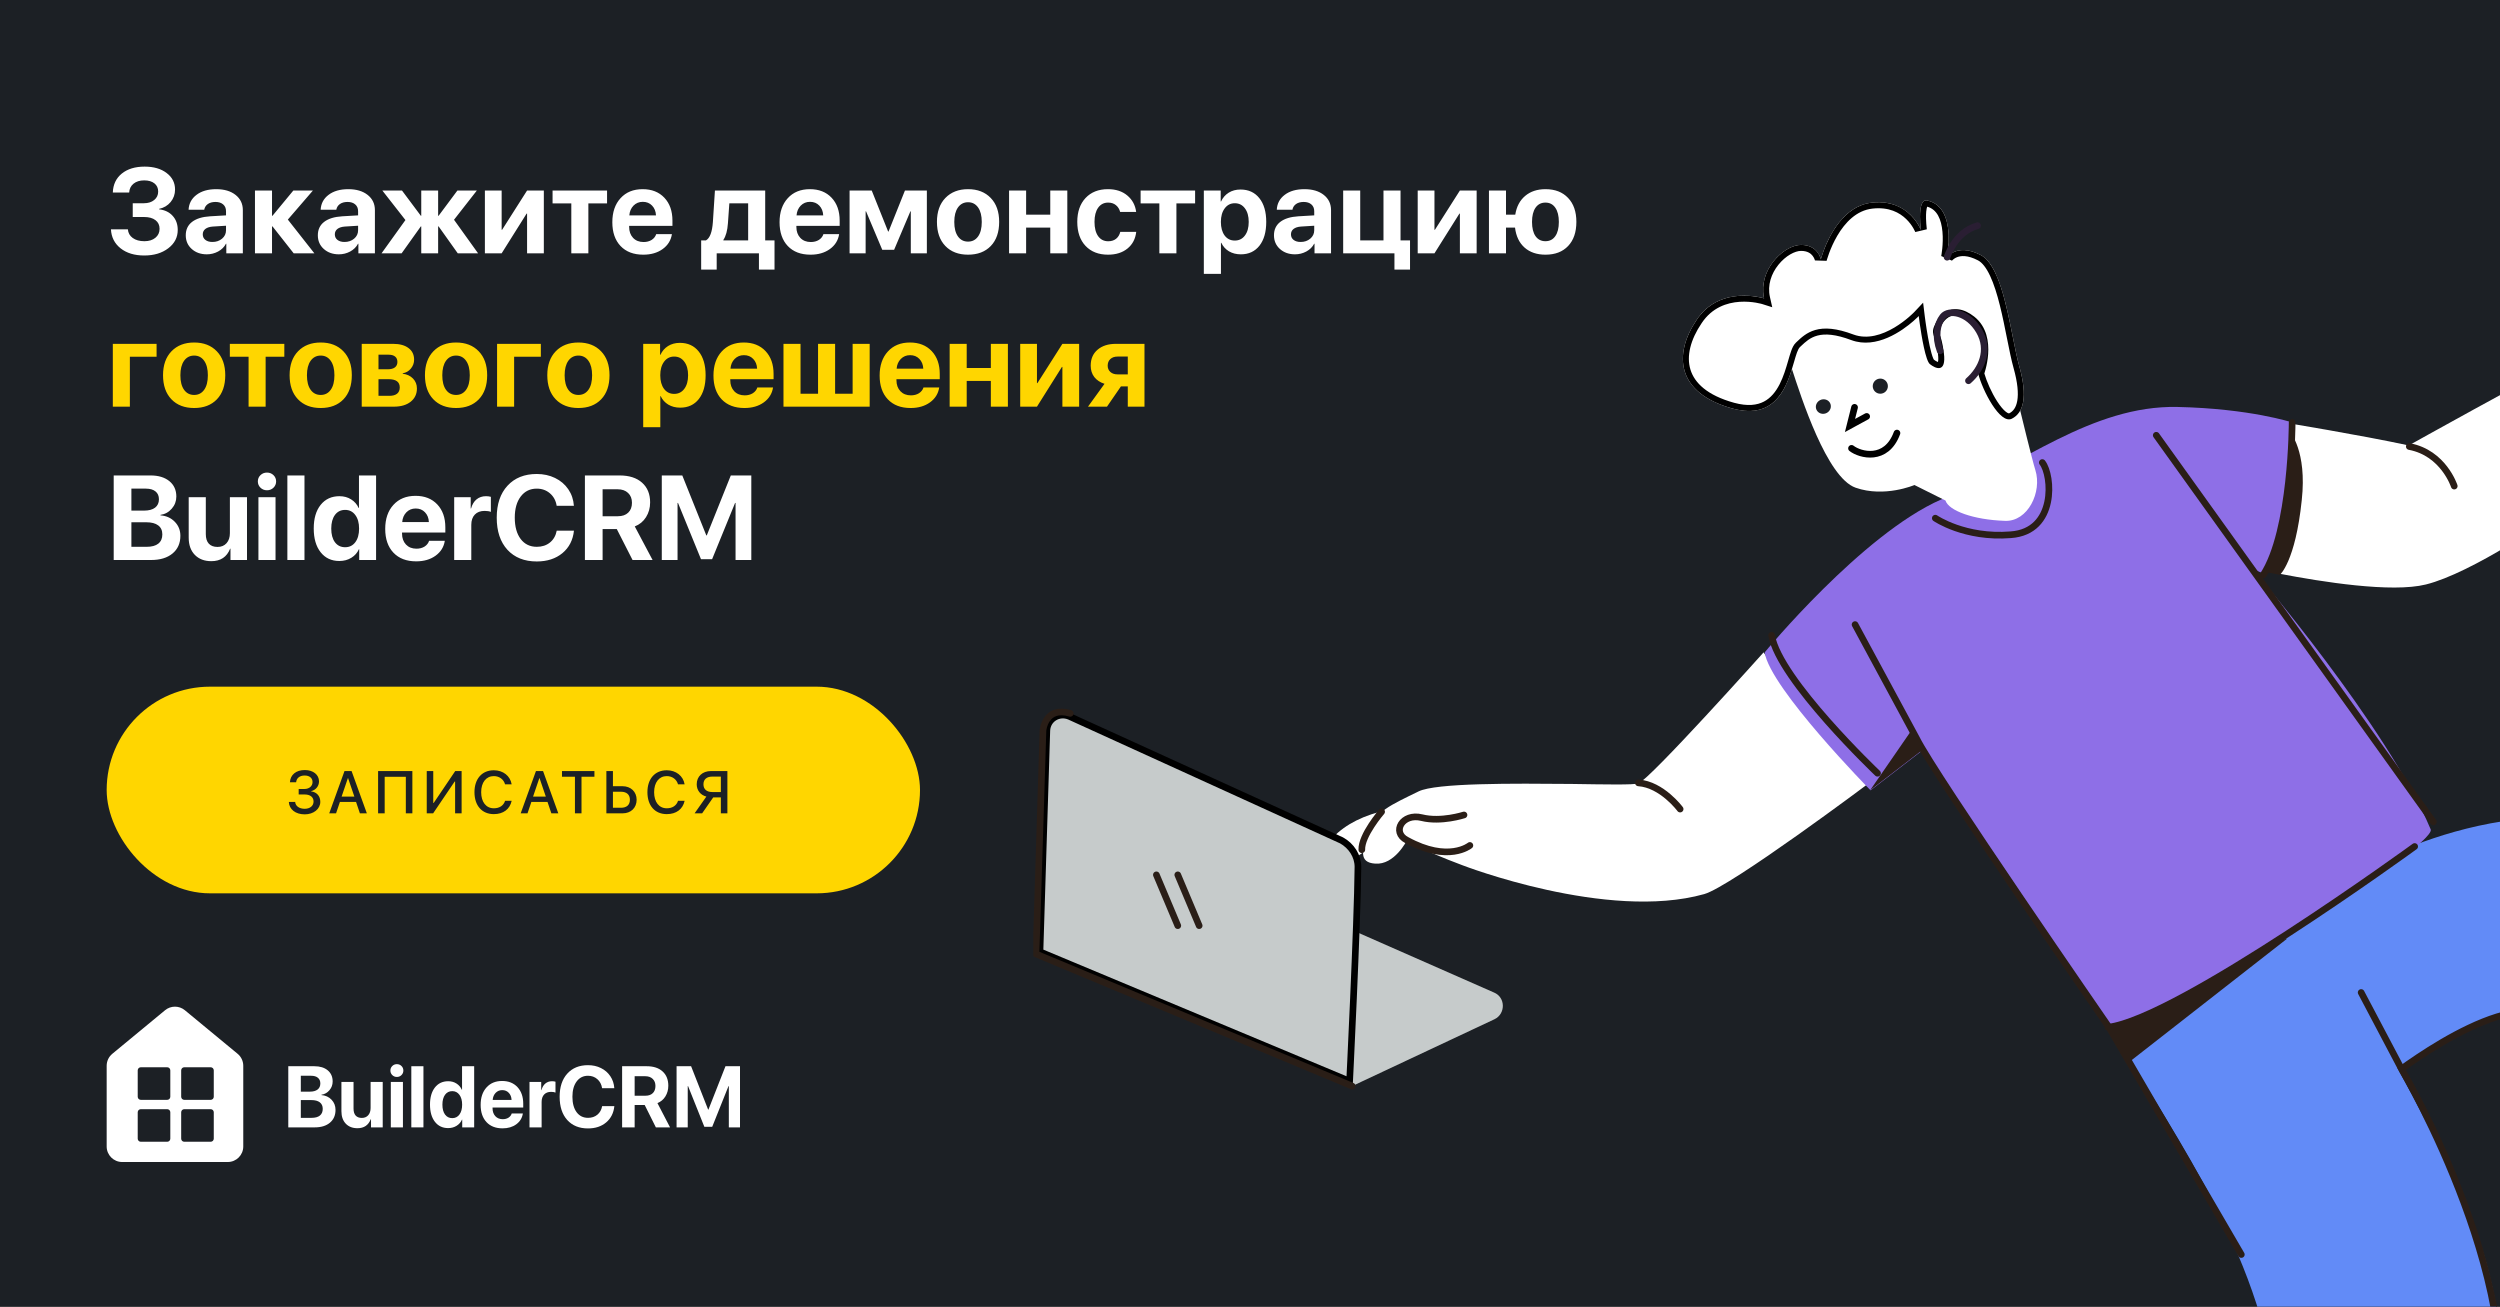 <?xml version="1.0" encoding="UTF-8"?> <svg xmlns="http://www.w3.org/2000/svg" width="375" height="196" viewBox="0 0 375 196" fill="none"><rect x="0" y="0" width="375" height="196" fill="#333333" stroke="none"/> <g clip-path="url(#clip0_2006_1296)"> <rect width="375" height="196" fill="#1C2025"></rect> <path d="M19.911 32.551V30.485H21.59C22.223 30.485 22.735 30.324 23.128 30.002C23.526 29.68 23.726 29.258 23.726 28.736C23.726 28.215 23.538 27.805 23.163 27.506C22.788 27.207 22.275 27.058 21.625 27.058C20.969 27.058 20.439 27.222 20.034 27.55C19.63 27.878 19.41 28.32 19.375 28.877H16.923C16.964 27.682 17.412 26.735 18.268 26.038C19.129 25.341 20.271 24.992 21.695 24.992C23.055 24.992 24.153 25.311 24.991 25.95C25.835 26.583 26.257 27.409 26.257 28.429C26.257 29.144 26.037 29.768 25.598 30.301C25.158 30.834 24.581 31.177 23.866 31.329V31.399C24.722 31.493 25.401 31.821 25.905 32.384C26.409 32.94 26.661 33.644 26.661 34.493C26.661 35.606 26.186 36.523 25.237 37.244C24.294 37.965 23.093 38.325 21.634 38.325C20.181 38.325 19 37.968 18.092 37.253C17.184 36.532 16.7 35.58 16.642 34.397H19.182C19.223 34.941 19.466 35.375 19.911 35.697C20.356 36.02 20.939 36.181 21.66 36.181C22.34 36.181 22.888 36.011 23.304 35.671C23.726 35.325 23.936 34.874 23.936 34.317C23.936 33.767 23.731 33.336 23.321 33.025C22.911 32.709 22.343 32.551 21.616 32.551H19.911ZM31.864 36.295C32.433 36.295 32.913 36.131 33.306 35.803C33.704 35.469 33.903 35.05 33.903 34.546V33.86L31.917 33.983C31.436 34.019 31.064 34.139 30.801 34.344C30.543 34.549 30.414 34.818 30.414 35.152C30.414 35.504 30.546 35.782 30.81 35.987C31.073 36.192 31.425 36.295 31.864 36.295ZM31.02 38.149C30.112 38.149 29.359 37.883 28.762 37.35C28.164 36.816 27.865 36.131 27.865 35.293C27.865 34.438 28.182 33.767 28.814 33.28C29.447 32.794 30.352 32.516 31.53 32.445L33.903 32.305V31.681C33.903 31.247 33.76 30.907 33.473 30.661C33.191 30.415 32.808 30.292 32.321 30.292C31.852 30.292 31.469 30.398 31.17 30.608C30.877 30.819 30.698 31.104 30.634 31.461H28.287C28.334 30.535 28.73 29.791 29.474 29.229C30.218 28.66 31.205 28.376 32.435 28.376C33.643 28.376 34.609 28.663 35.336 29.237C36.062 29.811 36.426 30.573 36.426 31.523V38H33.947V36.559H33.895C33.637 37.051 33.244 37.44 32.717 37.727C32.19 38.009 31.624 38.149 31.02 38.149ZM43.176 32.938L47.157 38H44.055L40.873 33.957H40.803V38H38.245V28.578H40.803V32.366H40.873L44.002 28.578H46.938L43.176 32.938ZM51.675 36.295C52.243 36.295 52.724 36.131 53.116 35.803C53.515 35.469 53.714 35.05 53.714 34.546V33.86L51.727 33.983C51.247 34.019 50.875 34.139 50.611 34.344C50.353 34.549 50.225 34.818 50.225 35.152C50.225 35.504 50.356 35.782 50.62 35.987C50.884 36.192 51.235 36.295 51.675 36.295ZM50.831 38.149C49.923 38.149 49.17 37.883 48.572 37.35C47.975 36.816 47.676 36.131 47.676 35.293C47.676 34.438 47.992 33.767 48.625 33.28C49.258 32.794 50.163 32.516 51.341 32.445L53.714 32.305V31.681C53.714 31.247 53.57 30.907 53.283 30.661C53.002 30.415 52.618 30.292 52.132 30.292C51.663 30.292 51.279 30.398 50.98 30.608C50.688 30.819 50.509 31.104 50.444 31.461H48.098C48.145 30.535 48.54 29.791 49.284 29.229C50.028 28.66 51.016 28.376 52.246 28.376C53.453 28.376 54.42 28.663 55.147 29.237C55.873 29.811 56.236 30.573 56.236 31.523V38H53.758V36.559H53.705C53.447 37.051 53.055 37.44 52.527 37.727C52 38.009 51.435 38.149 50.831 38.149ZM68.102 32.964L71.714 38H68.664L65.79 33.957H65.72V38H63.188V33.957H63.127L60.244 38H57.23L60.815 33.008L57.352 28.578H60.297L63.127 32.366H63.188V28.578H65.72V32.366H65.79L68.611 28.578H71.529L68.102 32.964ZM75.247 38H72.733V28.578H75.247V34.467H75.317L79.061 28.578H81.575V38H79.061V32.041H78.991L75.247 38ZM91.059 28.578V30.512H88.255V38H85.697V30.512H82.885V28.578H91.059ZM96.42 30.274C95.863 30.274 95.397 30.465 95.022 30.846C94.653 31.227 94.445 31.713 94.398 32.305H98.397C98.368 31.701 98.172 31.212 97.809 30.837C97.451 30.462 96.988 30.274 96.42 30.274ZM98.433 35.117H100.788C100.647 36.043 100.185 36.79 99.399 37.358C98.62 37.921 97.65 38.202 96.49 38.202C95.043 38.202 93.906 37.769 93.08 36.901C92.26 36.034 91.85 34.845 91.85 33.333C91.85 31.827 92.26 30.626 93.08 29.73C93.9 28.827 95.005 28.376 96.394 28.376C97.759 28.376 98.846 28.804 99.654 29.659C100.463 30.515 100.867 31.66 100.867 33.096V33.878H94.372V34.036C94.372 34.71 94.568 35.258 94.961 35.68C95.359 36.096 95.884 36.304 96.534 36.304C97.003 36.304 97.407 36.198 97.747 35.987C98.087 35.77 98.315 35.48 98.433 35.117ZM112.223 36.058V30.503H109.401L109.19 33.482C109.114 34.584 108.886 35.419 108.505 35.987V36.058H112.223ZM107.503 40.443H105.174V36.058H105.895C106.48 35.724 106.826 34.81 106.932 33.315L107.239 28.578H114.78V36.058H116.178V40.443H113.84V38H107.503V40.443ZM121.504 30.274C120.947 30.274 120.481 30.465 120.106 30.846C119.737 31.227 119.529 31.713 119.482 32.305H123.481C123.452 31.701 123.256 31.212 122.893 30.837C122.535 30.462 122.072 30.274 121.504 30.274ZM123.517 35.117H125.872C125.731 36.043 125.269 36.79 124.483 37.358C123.704 37.921 122.734 38.202 121.574 38.202C120.127 38.202 118.99 37.769 118.164 36.901C117.344 36.034 116.934 34.845 116.934 33.333C116.934 31.827 117.344 30.626 118.164 29.73C118.984 28.827 120.089 28.376 121.478 28.376C122.843 28.376 123.93 28.804 124.738 29.659C125.547 30.515 125.951 31.66 125.951 33.096V33.878H119.456V34.036C119.456 34.71 119.652 35.258 120.045 35.68C120.443 36.096 120.968 36.304 121.618 36.304C122.087 36.304 122.491 36.198 122.831 35.987C123.171 35.77 123.399 35.48 123.517 35.117ZM129.845 38H127.437V28.578H130.759L133.22 34.73H133.281L135.742 28.578H139.029V38H136.621V31.698H136.56L134.116 37.473H132.341L129.906 31.698H129.845V38ZM148.618 36.901C147.78 37.769 146.644 38.202 145.208 38.202C143.772 38.202 142.636 37.766 141.798 36.893C140.96 36.02 140.541 34.815 140.541 33.28C140.541 31.763 140.963 30.567 141.807 29.694C142.656 28.815 143.79 28.376 145.208 28.376C146.632 28.376 147.766 28.815 148.609 29.694C149.453 30.567 149.875 31.763 149.875 33.28C149.875 34.821 149.456 36.028 148.618 36.901ZM145.208 36.242C145.841 36.242 146.342 35.984 146.711 35.469C147.08 34.953 147.265 34.227 147.265 33.289C147.265 32.363 147.08 31.64 146.711 31.118C146.342 30.597 145.841 30.336 145.208 30.336C144.575 30.336 144.071 30.597 143.696 31.118C143.327 31.64 143.143 32.363 143.143 33.289C143.143 34.227 143.327 34.953 143.696 35.469C144.065 35.984 144.569 36.242 145.208 36.242ZM157.539 38V34.142H153.918V38H151.36V28.578H153.918V32.199H157.539V28.578H160.097V38H157.539ZM170.424 31.795H168.024C167.913 31.367 167.702 31.027 167.392 30.775C167.081 30.518 166.691 30.389 166.223 30.389C165.59 30.389 165.089 30.646 164.72 31.162C164.356 31.678 164.175 32.384 164.175 33.28C164.175 34.194 164.356 34.909 164.72 35.425C165.089 35.935 165.593 36.19 166.231 36.19C166.706 36.19 167.099 36.066 167.409 35.82C167.72 35.574 167.931 35.228 168.042 34.783H170.433C170.315 35.832 169.879 36.664 169.123 37.279C168.367 37.895 167.395 38.202 166.205 38.202C164.787 38.202 163.662 37.763 162.83 36.884C162.004 36.005 161.591 34.804 161.591 33.28C161.591 31.78 162.004 30.588 162.83 29.703C163.662 28.818 164.781 28.376 166.188 28.376C167.377 28.376 168.347 28.692 169.097 29.325C169.853 29.958 170.295 30.781 170.424 31.795ZM179.266 28.578V30.512H176.462V38H173.904V30.512H171.092V28.578H179.266ZM186.077 28.429C187.272 28.429 188.213 28.859 188.898 29.721C189.59 30.582 189.936 31.771 189.936 33.289C189.936 34.801 189.596 35.99 188.916 36.857C188.236 37.719 187.305 38.149 186.121 38.149C185.447 38.149 184.853 37.997 184.337 37.692C183.827 37.382 183.446 36.957 183.194 36.418H183.142V41.076H180.575V28.578H183.106V30.222H183.159C183.417 29.659 183.798 29.22 184.302 28.903C184.812 28.587 185.403 28.429 186.077 28.429ZM185.216 36.084C185.854 36.084 186.361 35.832 186.736 35.328C187.117 34.824 187.308 34.145 187.308 33.289C187.308 32.434 187.117 31.754 186.736 31.25C186.361 30.74 185.854 30.485 185.216 30.485C184.589 30.485 184.085 30.743 183.704 31.259C183.323 31.769 183.133 32.445 183.133 33.289C183.133 34.139 183.32 34.818 183.695 35.328C184.076 35.832 184.583 36.084 185.216 36.084ZM195.095 36.295C195.663 36.295 196.144 36.131 196.536 35.803C196.935 35.469 197.134 35.05 197.134 34.546V33.86L195.147 33.983C194.667 34.019 194.295 34.139 194.031 34.344C193.773 34.549 193.645 34.818 193.645 35.152C193.645 35.504 193.776 35.782 194.04 35.987C194.304 36.192 194.655 36.295 195.095 36.295ZM194.251 38.149C193.343 38.149 192.59 37.883 191.992 37.35C191.395 36.816 191.096 36.131 191.096 35.293C191.096 34.438 191.412 33.767 192.045 33.28C192.678 32.794 193.583 32.516 194.761 32.445L197.134 32.305V31.681C197.134 31.247 196.99 30.907 196.703 30.661C196.422 30.415 196.038 30.292 195.552 30.292C195.083 30.292 194.699 30.398 194.4 30.608C194.107 30.819 193.929 31.104 193.864 31.461H191.518C191.564 30.535 191.96 29.791 192.704 29.229C193.448 28.66 194.436 28.376 195.666 28.376C196.873 28.376 197.84 28.663 198.566 29.237C199.293 29.811 199.656 30.573 199.656 31.523V38H197.178V36.559H197.125C196.867 37.051 196.475 37.44 195.947 37.727C195.42 38.009 194.854 38.149 194.251 38.149ZM211.504 40.443H209.166V38H201.476V28.578H204.033V36.058H207.522V28.578H210.08V36.058H211.504V40.443ZM215.169 38H212.655V28.578H215.169V34.467H215.239L218.983 28.578H221.497V38H218.983V32.041H218.913L215.169 38ZM231.824 38.202C230.535 38.202 229.489 37.848 228.687 37.139C227.884 36.424 227.406 35.425 227.254 34.142H225.9V38H223.343V28.578H225.9V32.199H227.289C227.482 30.992 227.978 30.055 228.774 29.387C229.571 28.713 230.588 28.376 231.824 28.376C233.254 28.376 234.382 28.812 235.208 29.686C236.04 30.553 236.456 31.751 236.456 33.28C236.456 34.827 236.043 36.034 235.217 36.901C234.396 37.769 233.266 38.202 231.824 38.202ZM230.33 35.425C230.688 35.929 231.183 36.181 231.815 36.181C232.448 36.181 232.94 35.929 233.292 35.425C233.649 34.921 233.828 34.209 233.828 33.289C233.828 32.375 233.649 31.663 233.292 31.153C232.94 30.644 232.448 30.389 231.815 30.389C231.183 30.389 230.688 30.644 230.33 31.153C229.979 31.663 229.803 32.375 229.803 33.289C229.803 34.209 229.979 34.921 230.33 35.425ZM22.671 84H17.055V71.317H22.574C23.764 71.317 24.707 71.602 25.404 72.17C26.102 72.738 26.45 73.509 26.45 74.481C26.45 75.173 26.222 75.779 25.765 76.301C25.314 76.822 24.748 77.133 24.068 77.232V77.303C24.936 77.367 25.65 77.686 26.213 78.261C26.775 78.835 27.057 79.538 27.057 80.37C27.057 81.489 26.664 82.374 25.879 83.024C25.094 83.675 24.024 84 22.671 84ZM19.709 73.295V76.591H21.616C22.325 76.591 22.873 76.444 23.26 76.151C23.646 75.853 23.84 75.434 23.84 74.894C23.84 74.385 23.67 73.992 23.33 73.717C22.99 73.436 22.51 73.295 21.889 73.295H19.709ZM19.709 82.022H21.994C22.762 82.022 23.345 81.864 23.743 81.548C24.148 81.226 24.35 80.763 24.35 80.159C24.35 79.567 24.142 79.116 23.726 78.806C23.315 78.495 22.718 78.34 21.933 78.34H19.709V82.022ZM37.05 74.578V84H34.571V82.304H34.519C34.026 83.552 33.086 84.176 31.697 84.176C30.666 84.176 29.843 83.862 29.227 83.235C28.612 82.603 28.305 81.741 28.305 80.651V74.578H30.871V80.115C30.871 80.742 31.02 81.22 31.319 81.548C31.624 81.876 32.06 82.04 32.629 82.04C33.197 82.04 33.648 81.853 33.982 81.478C34.316 81.103 34.483 80.602 34.483 79.975V74.578H37.05ZM38.764 84V74.578H41.33V84H38.764ZM41.023 73.154C40.759 73.412 40.434 73.541 40.047 73.541C39.66 73.541 39.335 73.412 39.071 73.154C38.808 72.897 38.676 72.583 38.676 72.214C38.676 71.839 38.808 71.525 39.071 71.273C39.335 71.016 39.66 70.887 40.047 70.887C40.434 70.887 40.759 71.016 41.023 71.273C41.286 71.525 41.418 71.839 41.418 72.214C41.418 72.583 41.286 72.897 41.023 73.154ZM43.105 84V71.317H45.672V84H43.105ZM50.901 84.149C49.724 84.149 48.789 83.713 48.098 82.84C47.406 81.967 47.06 80.777 47.06 79.272C47.06 77.777 47.406 76.597 48.098 75.73C48.795 74.862 49.735 74.429 50.919 74.429C51.587 74.429 52.173 74.59 52.677 74.912C53.187 75.234 53.559 75.662 53.793 76.195H53.846V71.317H56.412V84H53.881V82.383H53.837C53.602 82.916 53.225 83.344 52.703 83.666C52.182 83.988 51.581 84.149 50.901 84.149ZM51.772 76.485C51.127 76.485 50.617 76.737 50.242 77.241C49.873 77.745 49.688 78.428 49.688 79.289C49.688 80.156 49.873 80.839 50.242 81.337C50.617 81.835 51.127 82.084 51.772 82.084C52.41 82.084 52.917 81.835 53.292 81.337C53.673 80.833 53.863 80.15 53.863 79.289C53.863 78.434 53.673 77.754 53.292 77.25C52.917 76.74 52.41 76.485 51.772 76.485ZM62.353 76.274C61.797 76.274 61.331 76.465 60.956 76.846C60.587 77.227 60.379 77.713 60.332 78.305H64.331C64.302 77.701 64.106 77.212 63.742 76.837C63.385 76.462 62.922 76.274 62.353 76.274ZM64.366 81.117H66.722C66.581 82.043 66.118 82.79 65.333 83.358C64.554 83.921 63.584 84.202 62.424 84.202C60.977 84.202 59.84 83.769 59.014 82.901C58.193 82.034 57.783 80.845 57.783 79.333C57.783 77.827 58.193 76.626 59.014 75.73C59.834 74.827 60.938 74.376 62.327 74.376C63.692 74.376 64.779 74.804 65.588 75.659C66.397 76.515 66.801 77.66 66.801 79.096V79.878H60.306V80.036C60.306 80.71 60.502 81.258 60.895 81.68C61.293 82.096 61.817 82.304 62.468 82.304C62.937 82.304 63.341 82.198 63.681 81.987C64.02 81.77 64.249 81.481 64.366 81.117ZM68.128 84V74.578H70.606V76.274H70.659C70.823 75.677 71.099 75.22 71.485 74.903C71.872 74.587 72.344 74.429 72.9 74.429C73.17 74.429 73.413 74.461 73.63 74.525V76.784C73.39 76.685 73.079 76.635 72.698 76.635C72.065 76.635 71.573 76.819 71.222 77.189C70.87 77.558 70.694 78.073 70.694 78.735V84H68.128ZM80.512 84.22C78.66 84.22 77.195 83.637 76.117 82.471C75.045 81.299 74.509 79.693 74.509 77.654C74.509 75.621 75.048 74.022 76.126 72.856C77.204 71.684 78.666 71.098 80.512 71.098C81.519 71.098 82.434 71.297 83.254 71.695C84.08 72.094 84.742 72.656 85.24 73.383C85.738 74.109 86.019 74.939 86.084 75.87H83.5C83.377 75.091 83.04 74.467 82.489 73.998C81.944 73.529 81.285 73.295 80.512 73.295C79.51 73.295 78.71 73.688 78.112 74.473C77.515 75.258 77.216 76.315 77.216 77.645C77.216 78.999 77.512 80.068 78.103 80.853C78.695 81.633 79.501 82.022 80.52 82.022C81.306 82.022 81.965 81.806 82.498 81.372C83.031 80.939 83.368 80.347 83.509 79.597H86.093C85.946 81.009 85.369 82.134 84.361 82.972C83.353 83.804 82.07 84.22 80.512 84.22ZM90.391 73.392V77.435H92.676C93.344 77.435 93.862 77.256 94.231 76.898C94.606 76.541 94.794 76.046 94.794 75.413C94.794 74.798 94.601 74.309 94.214 73.945C93.827 73.576 93.306 73.392 92.649 73.392H90.391ZM90.391 79.359V84H87.736V71.317H92.931C94.378 71.317 95.503 71.678 96.306 72.398C97.114 73.113 97.519 74.101 97.519 75.36C97.519 76.186 97.314 76.925 96.903 77.575C96.499 78.22 95.936 78.683 95.216 78.964L97.888 84H94.882L92.518 79.359H90.391ZM112.697 84H110.333V75.439H110.263L106.817 83.877H105.147L101.702 75.439H101.632V84H99.268V71.317H102.344L105.947 80.309H106.018L109.621 71.317H112.697V84Z" fill="white"></path> <path d="M23.488 53.512H19.48V61H16.923V51.578H23.488V53.512ZM32.532 59.901C31.694 60.769 30.558 61.202 29.122 61.202C27.686 61.202 26.55 60.766 25.712 59.893C24.874 59.02 24.455 57.815 24.455 56.28C24.455 54.763 24.877 53.567 25.721 52.694C26.57 51.815 27.704 51.376 29.122 51.376C30.546 51.376 31.68 51.815 32.523 52.694C33.367 53.567 33.789 54.763 33.789 56.28C33.789 57.821 33.37 59.028 32.532 59.901ZM29.122 59.242C29.755 59.242 30.256 58.984 30.625 58.469C30.994 57.953 31.179 57.227 31.179 56.289C31.179 55.363 30.994 54.64 30.625 54.118C30.256 53.597 29.755 53.336 29.122 53.336C28.489 53.336 27.985 53.597 27.61 54.118C27.241 54.64 27.057 55.363 27.057 56.289C27.057 57.227 27.241 57.953 27.61 58.469C27.98 58.984 28.483 59.242 29.122 59.242ZM42.648 51.578V53.512H39.845V61H37.287V53.512H34.475V51.578H42.648ZM51.517 59.901C50.679 60.769 49.542 61.202 48.106 61.202C46.671 61.202 45.534 60.766 44.696 59.893C43.858 59.02 43.44 57.815 43.44 56.28C43.44 54.763 43.861 53.567 44.705 52.694C45.555 51.815 46.688 51.376 48.106 51.376C49.53 51.376 50.664 51.815 51.508 52.694C52.352 53.567 52.773 54.763 52.773 56.28C52.773 57.821 52.355 59.028 51.517 59.901ZM48.106 59.242C48.739 59.242 49.24 58.984 49.609 58.469C49.978 57.953 50.163 57.227 50.163 56.289C50.163 55.363 49.978 54.64 49.609 54.118C49.24 53.597 48.739 53.336 48.106 53.336C47.474 53.336 46.97 53.597 46.595 54.118C46.226 54.64 46.041 55.363 46.041 56.289C46.041 57.227 46.226 57.953 46.595 58.469C46.964 58.984 47.468 59.242 48.106 59.242ZM58.293 53.204H56.773V55.393H58.161C58.63 55.393 58.987 55.299 59.233 55.111C59.485 54.918 59.611 54.643 59.611 54.285C59.611 53.94 59.497 53.673 59.269 53.485C59.04 53.298 58.715 53.204 58.293 53.204ZM58.293 56.878H56.773V59.374H58.407C58.911 59.374 59.295 59.269 59.559 59.058C59.828 58.841 59.963 58.527 59.963 58.117C59.963 57.291 59.406 56.878 58.293 56.878ZM54.259 61V51.578H58.978C59.957 51.578 60.725 51.789 61.281 52.211C61.838 52.627 62.116 53.207 62.116 53.951C62.116 54.455 61.952 54.903 61.624 55.296C61.302 55.683 60.898 55.914 60.411 55.99V56.06C61.044 56.137 61.557 56.377 61.949 56.781C62.342 57.185 62.538 57.684 62.538 58.275C62.538 59.102 62.225 59.764 61.598 60.262C60.977 60.754 60.133 61 59.066 61H54.259ZM71.819 59.901C70.981 60.769 69.845 61.202 68.409 61.202C66.974 61.202 65.837 60.766 64.999 59.893C64.161 59.02 63.742 57.815 63.742 56.28C63.742 54.763 64.164 53.567 65.008 52.694C65.857 51.815 66.991 51.376 68.409 51.376C69.833 51.376 70.967 51.815 71.811 52.694C72.654 53.567 73.076 54.763 73.076 56.28C73.076 57.821 72.657 59.028 71.819 59.901ZM68.409 59.242C69.042 59.242 69.543 58.984 69.912 58.469C70.281 57.953 70.466 57.227 70.466 56.289C70.466 55.363 70.281 54.64 69.912 54.118C69.543 53.597 69.042 53.336 68.409 53.336C67.776 53.336 67.272 53.597 66.897 54.118C66.528 54.64 66.344 55.363 66.344 56.289C66.344 57.227 66.528 57.953 66.897 58.469C67.267 58.984 67.77 59.242 68.409 59.242ZM81.127 53.512H77.119V61H74.561V51.578H81.127V53.512ZM90.171 59.901C89.333 60.769 88.196 61.202 86.761 61.202C85.325 61.202 84.189 60.766 83.351 59.893C82.513 59.02 82.094 57.815 82.094 56.28C82.094 54.763 82.516 53.567 83.359 52.694C84.209 51.815 85.343 51.376 86.761 51.376C88.185 51.376 89.318 51.815 90.162 52.694C91.006 53.567 91.428 54.763 91.428 56.28C91.428 57.821 91.009 59.028 90.171 59.901ZM86.761 59.242C87.394 59.242 87.894 58.984 88.264 58.469C88.633 57.953 88.817 57.227 88.817 56.289C88.817 55.363 88.633 54.64 88.264 54.118C87.894 53.597 87.394 53.336 86.761 53.336C86.128 53.336 85.624 53.597 85.249 54.118C84.88 54.64 84.695 55.363 84.695 56.289C84.695 57.227 84.88 57.953 85.249 58.469C85.618 58.984 86.122 59.242 86.761 59.242ZM101.983 51.429C103.179 51.429 104.119 51.859 104.805 52.721C105.496 53.582 105.842 54.772 105.842 56.289C105.842 57.801 105.502 58.99 104.822 59.857C104.143 60.719 103.211 61.149 102.027 61.149C101.354 61.149 100.759 60.997 100.243 60.692C99.733 60.382 99.353 59.957 99.101 59.418H99.048V64.076H96.481V51.578H99.013V53.222H99.065C99.323 52.659 99.704 52.22 100.208 51.903C100.718 51.587 101.31 51.429 101.983 51.429ZM101.122 59.084C101.761 59.084 102.268 58.832 102.643 58.328C103.023 57.824 103.214 57.145 103.214 56.289C103.214 55.434 103.023 54.754 102.643 54.25C102.268 53.74 101.761 53.485 101.122 53.485C100.495 53.485 99.991 53.743 99.61 54.259C99.23 54.769 99.039 55.445 99.039 56.289C99.039 57.139 99.227 57.818 99.602 58.328C99.982 58.832 100.489 59.084 101.122 59.084ZM111.59 53.274C111.033 53.274 110.567 53.465 110.192 53.846C109.823 54.227 109.615 54.713 109.568 55.305H113.567C113.538 54.701 113.342 54.212 112.979 53.837C112.621 53.462 112.158 53.274 111.59 53.274ZM113.603 58.117H115.958C115.817 59.043 115.354 59.79 114.569 60.358C113.79 60.921 112.82 61.202 111.66 61.202C110.213 61.202 109.076 60.769 108.25 59.901C107.43 59.034 107.02 57.845 107.02 56.333C107.02 54.827 107.43 53.626 108.25 52.73C109.07 51.827 110.175 51.376 111.563 51.376C112.929 51.376 114.016 51.804 114.824 52.659C115.633 53.515 116.037 54.66 116.037 56.096V56.878H109.542V57.036C109.542 57.71 109.738 58.258 110.131 58.68C110.529 59.096 111.054 59.304 111.704 59.304C112.173 59.304 112.577 59.198 112.917 58.987C113.257 58.77 113.485 58.48 113.603 58.117ZM117.522 61V51.578H120.08V59.058H122.708V51.578H125.266V59.058H127.894V51.578H130.451V61H117.522ZM136.516 53.274C135.959 53.274 135.493 53.465 135.118 53.846C134.749 54.227 134.541 54.713 134.494 55.305H138.493C138.464 54.701 138.268 54.212 137.904 53.837C137.547 53.462 137.084 53.274 136.516 53.274ZM138.528 58.117H140.884C140.743 59.043 140.28 59.79 139.495 60.358C138.716 60.921 137.746 61.202 136.586 61.202C135.139 61.202 134.002 60.769 133.176 59.901C132.355 59.034 131.945 57.845 131.945 56.333C131.945 54.827 132.355 53.626 133.176 52.73C133.996 51.827 135.101 51.376 136.489 51.376C137.854 51.376 138.941 51.804 139.75 52.659C140.559 53.515 140.963 54.66 140.963 56.096V56.878H134.468V57.036C134.468 57.71 134.664 58.258 135.057 58.68C135.455 59.096 135.979 59.304 136.63 59.304C137.099 59.304 137.503 59.198 137.843 58.987C138.183 58.77 138.411 58.48 138.528 58.117ZM148.627 61V57.142H145.006V61H142.448V51.578H145.006V55.199H148.627V51.578H151.185V61H148.627ZM155.544 61H153.03V51.578H155.544V57.467H155.614L159.358 51.578H161.872V61H159.358V55.041H159.288L155.544 61ZM167.629 56.157H169.167V53.485H167.629C167.178 53.485 166.817 53.611 166.548 53.863C166.284 54.109 166.152 54.44 166.152 54.856C166.152 55.237 166.287 55.551 166.557 55.797C166.826 56.037 167.184 56.157 167.629 56.157ZM169.167 61V57.959H168.139L166.047 61H163.199L165.678 57.572C165.027 57.367 164.518 57.03 164.148 56.562C163.785 56.087 163.604 55.516 163.604 54.848C163.604 53.846 163.943 53.052 164.623 52.466C165.309 51.874 166.226 51.578 167.374 51.578H171.672V61H169.167Z" fill="#FFD600"></path> <g clip-path="url(#clip1_2006_1296)"> <path d="M383.543 188.579C383.543 188.579 391.568 164.917 384.747 154.489C379.13 145.906 360.833 159.863 358.346 161.708L345.265 138.046C345.265 138.046 348.315 133.794 355.698 129.704C363.08 125.613 393.815 113.18 408.179 135.88C413.475 144.302 413.556 180.317 403.364 194.114L383.543 188.579Z" fill="#628BF7"></path> <path d="M383.543 188.579C383.543 188.579 391.568 164.917 384.747 154.489C379.13 145.906 360.833 159.863 358.346 161.708" stroke="#2A1E17" stroke-miterlimit="10" stroke-linecap="round" stroke-linejoin="round"></path> <path d="M345.346 138.126C351.284 144.383 368.938 174.863 372.951 189.462C378.247 208.953 376.241 225.156 347.111 256.84L332.988 236.306C332.988 236.306 342.938 221.226 341.093 207.028C338.444 186.494 323.839 166.601 316.377 154.008L345.346 138.126Z" fill="#628BF7"></path> <path d="M343.099 140.773L319.587 159.142L312.605 148.554L343.099 140.773Z" fill="#2A1E17"></path> <path d="M208.284 121.442C204.593 122.244 201.864 123.607 199.939 125.613C198.013 127.618 198.895 128.661 199.618 129.303C200.34 129.944 202.988 129.222 205.395 127.137C207.803 125.051 208.284 121.442 208.284 121.442Z" fill="white"></path> <path d="M280.506 117.351C279.864 116.549 270.155 106.201 264.537 97.859C264.537 97.859 247.525 116.87 245.759 117.511C245.037 117.752 240.945 117.672 235.729 117.592C226.982 117.511 215.346 117.431 212.778 118.715C208.685 120.72 206.198 121.763 205.235 124.65C204.272 127.538 203.79 129.383 206.278 129.543C209.167 129.784 211.013 126.094 211.013 126.094C211.013 126.094 213.34 127.538 219.358 129.784C219.358 129.784 241.105 138.206 255.63 134.115C259.642 132.992 280.506 117.351 280.506 117.351Z" fill="white"></path> <path d="M412.352 41.39C414.197 42.112 415.321 42.914 414.278 44.759C413.235 46.604 412.753 45.802 409.623 45.561C406.494 45.321 402.08 47.566 400.475 51.417C398.87 55.267 399.432 55.828 400.235 56.31C401.037 56.791 407.055 57.513 407.296 58.716C407.537 59.919 404.889 63.449 399.352 63.208L398.068 62.967C398.068 62.967 386.432 74.277 384.747 75.962C383.062 77.646 370.704 85.988 363.883 87.672C358.747 88.956 348.235 87.272 341.975 86.068C338.926 85.507 336.839 84.945 336.839 84.945C336.839 84.945 341.574 76.443 342.537 63.368C342.537 63.368 353.852 65.213 361.315 66.817C361.315 66.817 378.809 57.032 387.395 52.7C387.395 52.7 394.858 43.556 398.309 42.353C401.759 41.15 409.864 40.428 412.352 41.39Z" fill="white"></path> <path d="M341.975 86.229C338.926 85.667 336.84 85.106 336.84 85.106C336.84 85.106 342.537 77.887 343.5 64.812C343.5 64.812 346.068 67.619 345.266 74.999C344.303 84.304 341.975 86.229 341.975 86.229Z" fill="#2A1E17"></path> <path d="M343.821 63.368C343.821 63.368 343.661 79.33 339.408 85.988L337.883 85.346C337.883 85.346 358.105 108.929 364.605 124.41C365.648 126.896 322.716 154.409 316.377 154.008C316.377 154.008 295.432 122.083 288.29 112.618L280.587 118.554C280.587 118.554 265.5 103.234 264.698 97.859C264.698 97.859 279.303 80.132 291.179 74.919C303.136 69.705 313.809 60.801 326.568 61.042C337.562 61.283 343.821 63.368 343.821 63.368Z" fill="#8E6FE7"></path> <path d="M280.506 118.554L288.21 112.618L286.926 109.25L280.506 118.554Z" fill="#2A1E17"></path> <path d="M268.79 55.347C270.154 59.518 274.006 71.63 278.339 73.154C282.673 74.678 287.167 72.753 287.167 72.753L291.821 75.079C292.302 76.603 295.994 77.967 300.728 78.127C304.179 78.288 306.346 73.796 305.302 70.507C304.821 68.983 303.056 61.684 303.056 61.684C303.056 61.684 299.284 47.887 295.833 45.08C292.383 42.273 289.173 39.385 279.944 43.155C265.901 48.93 268.79 55.347 268.79 55.347Z" fill="white"></path> <path d="M296.716 55.989C297.358 58.556 300.006 63.689 301.772 62.807C303.537 61.925 304.179 59.518 302.895 54.946C301.611 50.374 300.648 40.107 297.117 38.262C293.586 36.417 292.062 38.583 292.062 38.583C292.062 38.583 293.586 31.043 289.093 30.08C289.093 30.08 287.568 29.358 288.13 34.492C288.13 34.492 286.364 29.759 280.747 30.401C275.13 31.043 273.123 38.904 273.123 38.904C273.123 38.904 272.722 36.738 270.154 36.738C267.586 36.738 263.654 40.508 264.617 44.759C264.617 44.759 258.037 42.674 254.506 47.968C250.975 53.181 251.457 58.957 259.883 61.283C268.71 63.689 268.63 53.342 269.994 52.058C271.358 50.775 272.802 49.171 277.697 51.016C282.673 52.861 287.809 47.406 287.809 47.406C287.809 47.406 288.611 53.983 289.494 54.625C290.296 55.267 291.981 56.069 291.58 52.941C291.179 49.812 290.617 50.133 290.938 49.331C291.259 48.529 292.623 45.882 295.593 48.208C298.722 50.695 296.716 55.989 296.716 55.989Z" fill="white"></path> <path fill-rule="evenodd" clip-rule="evenodd" d="M293.086 37.805C293.899 37.438 295.218 37.27 297.117 38.262C299.746 39.636 300.952 45.679 301.926 50.564C302.26 52.239 302.567 53.778 302.895 54.946C304.179 59.518 303.537 61.925 301.772 62.807C300.006 63.689 297.358 58.556 296.716 55.989C296.716 55.989 298.722 50.695 295.593 48.208C292.623 45.882 291.259 48.529 290.938 49.331C290.786 49.713 290.833 49.84 290.967 50.205C291.115 50.608 291.37 51.3 291.58 52.941C291.981 56.069 290.296 55.267 289.494 54.625C288.84 54.15 288.23 50.415 287.957 48.512C287.862 47.847 287.809 47.406 287.809 47.406C287.809 47.406 287.516 47.717 287.004 48.164C285.367 49.593 281.486 52.42 277.697 51.016C272.975 49.236 271.464 50.666 270.138 51.922C270.09 51.968 270.042 52.013 269.994 52.058C269.661 52.372 269.414 53.225 269.103 54.301C268.138 57.633 266.555 63.102 259.883 61.283C251.457 58.957 250.975 53.181 254.506 47.968C257.211 43.911 261.707 44.187 263.661 44.538C264.258 44.645 264.617 44.759 264.617 44.759C264.544 44.434 264.499 44.112 264.479 43.794C264.247 39.954 267.783 36.738 270.154 36.738C271.381 36.738 272.113 37.232 272.543 37.748C273.014 38.313 273.123 38.904 273.123 38.904C273.123 38.904 273.255 38.388 273.545 37.611C274.388 35.351 276.568 30.878 280.747 30.401C284.079 30.02 286.056 31.531 287.113 32.823C287.837 33.709 288.13 34.492 288.13 34.492C288.043 33.699 288.006 33.046 288.005 32.508C288.002 29.564 289.093 30.08 289.093 30.08C292.388 30.786 292.447 35.029 292.244 37.242C292.17 38.047 292.062 38.583 292.062 38.583C292.062 38.583 292.387 38.12 293.086 37.805ZM291.185 38.406C291.183 38.406 291.183 38.406 291.183 38.406L291.183 38.404L291.185 38.392C291.188 38.381 291.191 38.362 291.196 38.338C291.205 38.289 291.218 38.214 291.233 38.117C291.264 37.923 291.303 37.642 291.338 37.3C291.407 36.612 291.453 35.7 291.369 34.773C291.201 32.898 290.568 31.415 289.079 31C289.031 31.129 288.972 31.354 288.935 31.724C288.88 32.295 288.884 33.147 289.021 34.395L287.295 34.804C287.29 34.806 287.29 34.806 287.29 34.806C287.291 34.808 287.291 34.809 287.291 34.809L287.291 34.808L287.29 34.806C287.289 34.804 287.288 34.802 287.287 34.799C287.285 34.794 287.283 34.789 287.28 34.782C287.27 34.758 287.253 34.718 287.229 34.666C287.18 34.561 287.102 34.404 286.992 34.215C286.77 33.834 286.422 33.333 285.922 32.851C284.944 31.908 283.356 31.005 280.849 31.292C278.465 31.564 276.758 33.382 275.601 35.347C275.034 36.312 274.629 37.263 274.366 37.976C274.235 38.331 274.14 38.624 274.078 38.826C274.048 38.926 274.025 39.004 274.011 39.055C274.004 39.081 273.999 39.1 273.996 39.112L273.992 39.125C273.992 39.125 273.992 39.126 273.99 39.125L272.245 39.067C272.242 39.068 272.242 39.068 272.242 39.068L272.242 39.069L272.243 39.071L272.243 39.073L272.244 39.076C272.244 39.078 272.244 39.078 272.244 39.077L272.244 39.076C272.243 39.072 272.24 39.061 272.236 39.044C272.227 39.011 272.21 38.955 272.183 38.886C272.129 38.744 272.038 38.556 271.894 38.371C271.629 38.031 271.14 37.634 270.154 37.634C269.244 37.634 267.85 38.359 266.761 39.715C265.702 41.034 265.085 42.767 265.492 44.561L265.837 46.086L264.348 45.614L264.347 45.614L264.339 45.611C264.331 45.609 264.317 45.605 264.297 45.599C264.256 45.587 264.194 45.57 264.11 45.549C263.943 45.508 263.696 45.452 263.385 45.4C262.763 45.295 261.902 45.208 260.946 45.272C259.043 45.401 256.817 46.118 255.252 48.465L255.249 48.47C253.562 50.961 252.947 53.422 253.568 55.445C254.177 57.43 256.073 59.301 260.119 60.418C262.162 60.975 263.571 60.767 264.581 60.242C265.61 59.708 266.359 58.777 266.939 57.646C267.521 56.51 267.894 55.251 268.219 54.13C268.227 54.1 268.236 54.069 268.245 54.038C268.393 53.526 268.538 53.027 268.687 52.616C268.831 52.22 269.037 51.728 269.379 51.406C269.429 51.359 269.481 51.31 269.533 51.26C270.162 50.662 270.991 49.874 272.272 49.503C273.673 49.098 275.469 49.218 278.011 50.176C280.115 50.955 282.335 50.217 284.161 49.132C285.056 48.6 285.811 48.01 286.343 47.551C286.608 47.322 286.815 47.129 286.954 46.993C287.024 46.926 287.076 46.873 287.11 46.839C287.127 46.821 287.14 46.809 287.147 46.801L287.155 46.792L287.156 46.791L288.467 45.399L288.699 47.298L288.699 47.301L288.701 47.315L288.707 47.368C288.713 47.415 288.722 47.485 288.734 47.574C288.757 47.752 288.791 48.008 288.835 48.318C288.923 48.938 289.05 49.768 289.202 50.616C289.356 51.468 289.533 52.318 289.721 52.983C289.815 53.318 289.906 53.583 289.988 53.769C290.034 53.873 290.066 53.925 290.077 53.944C290.232 54.065 290.411 54.18 290.576 54.252C290.624 54.273 290.663 54.288 290.695 54.298C290.744 54.11 290.778 53.732 290.691 53.055C290.499 51.56 290.275 50.923 290.146 50.572C290.14 50.555 290.133 50.536 290.126 50.516C290.069 50.363 289.98 50.127 289.955 49.887C289.92 49.55 290 49.263 290.106 48.998C290.282 48.558 290.792 47.466 291.796 46.837C292.328 46.504 292.99 46.306 293.765 46.4C294.524 46.491 295.316 46.853 296.146 47.503L296.15 47.507C298.063 49.026 298.34 51.353 298.222 53.091C298.162 53.98 297.997 54.776 297.848 55.348C297.775 55.628 297.706 55.858 297.653 56.021C297.988 57.199 298.724 58.883 299.576 60.206C300.036 60.919 300.489 61.462 300.88 61.77C301.074 61.921 301.212 61.983 301.292 62.003C301.349 62.017 301.363 62.01 301.369 62.006C301.37 62.006 301.37 62.005 301.371 62.005C301.954 61.714 302.412 61.163 302.593 60.108C302.782 59.013 302.657 57.416 302.032 55.188C301.7 54.005 301.392 52.468 301.068 50.845L301.048 50.748C300.727 49.137 300.386 47.426 299.979 45.799C299.563 44.135 299.088 42.6 298.517 41.385C297.934 40.142 297.318 39.378 296.702 39.056C295.13 38.235 294.133 38.361 293.582 38.569C293.29 38.679 293.08 38.829 292.947 38.946C292.881 39.005 292.835 39.053 292.809 39.083C292.797 39.098 292.789 39.107 292.786 39.11C292.785 39.112 292.785 39.112 292.786 39.11L292.79 39.106L292.792 39.103L292.793 39.101L292.794 39.1C292.794 39.1 292.794 39.099 292.791 39.097L291.185 38.406Z" fill="black"></path> <path d="M295.272 57.112C297.198 55.427 298.562 52.54 296.877 49.652C295.191 46.764 292.303 46.363 291.42 47.486C290.537 48.609 290.216 50.454 291.019 52.62" stroke="#2A1E33" stroke-miterlimit="10" stroke-linecap="round" stroke-linejoin="round"></path> <path d="M292.062 38.583C292.062 38.583 293.185 34.813 296.636 33.85" stroke="#2A1E33" stroke-miterlimit="10" stroke-linecap="round" stroke-linejoin="round"></path> <path d="M365.006 123.287L323.438 65.293" stroke="#2A1E17" stroke-miterlimit="10" stroke-linecap="round" stroke-linejoin="round"></path> <path d="M306.346 69.384C307.87 71.309 308.512 79.731 301.611 80.213C294.71 80.774 290.296 77.726 290.296 77.726" stroke="#2A1E17" stroke-miterlimit="10" stroke-linecap="round" stroke-linejoin="round"></path> <path d="M220.481 126.816C220.481 126.816 217.272 129.463 211.012 126.014C208.685 124.811 210.37 121.923 213.259 122.645C216.148 123.367 219.599 122.244 219.599 122.244" stroke="#2A1E17" stroke-miterlimit="10" stroke-linecap="round" stroke-linejoin="round"></path> <path d="M207.241 121.763C207.241 121.763 204.191 125.292 204.272 127.458" stroke="#2A1E17" stroke-miterlimit="10" stroke-linecap="round" stroke-linejoin="round"></path> <path d="M252.019 121.362C252.019 121.362 249.29 117.672 245.759 117.431" stroke="#2A1E17" stroke-miterlimit="10" stroke-linecap="round" stroke-linejoin="round"></path> <path d="M368.136 72.913C368.136 72.913 366.531 67.94 361.395 66.978" stroke="#2A1E17" stroke-miterlimit="10" stroke-linecap="round" stroke-linejoin="round"></path> <path d="M354.173 148.874L360.352 160.585C360.352 160.585 380.574 194.836 373.753 216.974" stroke="#2A1E17" stroke-miterlimit="10" stroke-linecap="round" stroke-linejoin="round"></path> <path d="M336.198 188.178L316.296 154.008C316.296 154.008 290.136 116.148 287.488 110.774L278.259 93.689" stroke="#2A1E17" stroke-miterlimit="10" stroke-linecap="round" stroke-linejoin="round"></path> <path d="M362.198 126.976C362.198 126.976 326.728 152.805 316.216 154.088" stroke="#2A1E17" stroke-miterlimit="10" stroke-linecap="round" stroke-linejoin="round"></path> <path d="M343.821 63.368C343.821 63.368 343.821 79.571 339.488 86.229" stroke="#2A1E17" stroke-miterlimit="10" stroke-linecap="round" stroke-linejoin="round"></path> <path d="M265.741 95.293C266.864 101.95 281.63 115.987 281.63 115.987" stroke="#2A1E17" stroke-miterlimit="10" stroke-linecap="round" stroke-linejoin="round"></path> <path d="M277.727 67.252C278.997 68.245 282.941 69.315 284.545 64.961" stroke="black" stroke-linecap="round"></path> <path d="M278.182 61.101L277.5 63.825L280 62.463" stroke="black" stroke-linecap="round"></path> <path d="M202.827 162.911L224.173 152.885C225.858 152.083 225.858 149.596 224.092 148.874L184.37 131.388C183.809 131.147 183.167 131.147 182.605 131.388L155.321 143.099L202.827 162.911Z" fill="#C6CBCB"></path> <path d="M202.443 162.176L202.46 161.836C202.493 161.161 202.54 160.187 202.597 158.99C202.711 156.597 202.864 153.314 203.02 149.755C203.331 142.635 203.651 134.424 203.691 130.022C203.691 128.389 202.694 126.868 201.238 126.06L160.418 107.462C158.804 106.795 157.092 107.868 157.024 109.588C157.024 109.589 157.024 109.589 157.024 109.59L155.992 142.77L202.443 162.176Z" fill="#C6CBCB" stroke="black"></path> <path d="M202.827 162.912L155.401 143.099L156.444 109.57C156.444 109.57 156.765 105.881 160.537 107.004" stroke="#2A1E17" stroke-miterlimit="10" stroke-linecap="round" stroke-linejoin="round"></path> <path d="M179.876 138.848L176.667 131.228" stroke="#2A1E17" stroke-miterlimit="10" stroke-linecap="round" stroke-linejoin="round"></path> <path d="M176.667 138.848L173.457 131.228" stroke="#2A1E17" stroke-miterlimit="10" stroke-linecap="round" stroke-linejoin="round"></path> <ellipse rx="1.136" ry="1.135" transform="matrix(-1 0 0 1 282.046 57.923)" fill="#1C2025"></ellipse> <ellipse rx="1.136" ry="1.082" transform="matrix(-0.898 0.441 0.442 0.897 273.503 60.984)" fill="#1C2025"></ellipse> </g> <rect x="16" y="103" width="122" height="31" rx="15.5" fill="#FFD600"></rect> <path d="M44.802 119.17H45.681C46.529 119.17 47.034 119.565 47.034 120.229C47.034 120.875 46.498 121.319 45.707 121.319C44.894 121.319 44.331 120.919 44.274 120.295H43.325C43.382 121.411 44.331 122.154 45.711 122.154C47.039 122.154 48.045 121.345 48.045 120.277C48.045 119.416 47.518 118.814 46.669 118.708V118.673C47.373 118.506 47.852 117.917 47.852 117.21C47.852 116.208 46.977 115.505 45.729 115.505C44.411 115.505 43.554 116.208 43.488 117.342H44.419C44.477 116.713 44.956 116.327 45.698 116.327C46.428 116.327 46.88 116.705 46.88 117.311C46.88 117.922 46.379 118.348 45.654 118.348H44.802V119.17ZM53.985 122H55.027L52.737 115.659H51.674L49.384 122H50.408L50.988 120.286H53.405L53.985 122ZM52.184 116.713H52.21L53.155 119.495H51.239L52.184 116.713ZM61.855 122V115.659H56.714V122H57.702V116.516H60.875V122H61.855ZM68.266 122H69.242V115.659H68.284L65.053 120.444H64.988V115.659H64.012V122H64.97L68.2 117.228H68.266V122ZM74.075 122.119C75.498 122.119 76.478 121.38 76.751 120.124H75.762C75.538 120.831 74.927 121.244 74.079 121.244C72.915 121.244 72.176 120.308 72.176 118.827C72.176 117.359 72.923 116.415 74.075 116.415C74.896 116.415 75.556 116.902 75.762 117.654H76.751C76.54 116.388 75.472 115.54 74.075 115.54C72.304 115.54 71.17 116.819 71.17 118.827C71.17 120.849 72.295 122.119 74.075 122.119ZM82.705 122H83.746L81.457 115.659H80.393L78.103 122H79.127L79.707 120.286H82.124L82.705 122ZM80.903 116.713H80.929L81.874 119.495H79.958L80.903 116.713ZM87.226 122V116.507H89.164V115.659H84.299V116.507H86.241V122H87.226ZM90.956 122H93.403C94.638 122 95.495 121.169 95.495 119.965C95.495 118.761 94.621 117.931 93.373 117.931H91.94V115.659H90.956V122ZM91.94 121.165V118.761H93.144C93.992 118.761 94.485 119.192 94.485 119.965C94.485 120.734 93.997 121.165 93.144 121.165H91.94ZM100.016 122.119C101.44 122.119 102.42 121.38 102.693 120.124H101.704C101.48 120.831 100.869 121.244 100.021 121.244C98.856 121.244 98.118 120.308 98.118 118.827C98.118 117.359 98.865 116.415 100.016 116.415C100.838 116.415 101.497 116.902 101.704 117.654H102.693C102.482 116.388 101.414 115.54 100.016 115.54C98.245 115.54 97.112 116.819 97.112 118.827C97.112 120.849 98.237 122.119 100.016 122.119ZM108.128 118.805H106.836C106.001 118.805 105.517 118.383 105.517 117.645C105.517 116.911 106.001 116.489 106.836 116.489H108.128V118.805ZM106.981 119.614H108.128V122H109.108V115.659H106.638C105.368 115.659 104.507 116.467 104.507 117.641C104.507 118.568 105.087 119.262 105.957 119.486L104.19 122H105.32L106.981 119.614Z" fill="#1C2025"></path> <path d="M47.221 169.106H43.243V159.934H47.153C47.996 159.934 48.664 160.139 49.158 160.55C49.652 160.961 49.899 161.519 49.899 162.222C49.899 162.722 49.737 163.161 49.413 163.538C49.094 163.915 48.693 164.14 48.212 164.212V164.262C48.826 164.309 49.332 164.54 49.731 164.955C50.129 165.371 50.328 165.879 50.328 166.481C50.328 167.29 50.05 167.93 49.494 168.4C48.938 168.871 48.18 169.106 47.221 169.106ZM45.123 161.364V163.748H46.474C46.977 163.748 47.365 163.642 47.639 163.43C47.913 163.214 48.05 162.911 48.05 162.521C48.05 162.152 47.929 161.868 47.688 161.669C47.448 161.466 47.107 161.364 46.667 161.364H45.123ZM45.123 167.676H46.742C47.286 167.676 47.699 167.561 47.981 167.333C48.267 167.099 48.411 166.765 48.411 166.328C48.411 165.9 48.263 165.574 47.969 165.349C47.678 165.125 47.255 165.013 46.698 165.013H45.123V167.676Z" fill="white"></path> <path d="M57.408 162.292V169.106H55.652V167.879H55.615C55.266 168.782 54.6 169.233 53.616 169.233C52.886 169.233 52.302 169.006 51.867 168.553C51.431 168.095 51.213 167.472 51.213 166.684V162.292H53.031V166.296C53.031 166.75 53.137 167.095 53.348 167.333C53.564 167.57 53.873 167.688 54.276 167.688C54.679 167.688 54.998 167.553 55.235 167.282C55.472 167.01 55.59 166.648 55.59 166.195V162.292H57.408Z" fill="white"></path> <path d="M58.622 169.106V162.292H60.44V169.106H58.622ZM60.222 161.262C60.036 161.449 59.805 161.542 59.531 161.542C59.257 161.542 59.027 161.449 58.84 161.262C58.653 161.076 58.56 160.849 58.56 160.582C58.56 160.311 58.653 160.084 58.84 159.902C59.027 159.716 59.257 159.622 59.531 159.622C59.805 159.622 60.036 159.716 60.222 159.902C60.409 160.084 60.503 160.311 60.503 160.582C60.503 160.849 60.409 161.076 60.222 161.262Z" fill="white"></path> <path d="M61.698 169.106V159.934H63.516V169.106H61.698Z" fill="white"></path> <path d="M67.221 169.214C66.387 169.214 65.725 168.898 65.235 168.267C64.745 167.636 64.5 166.775 64.5 165.686C64.5 164.606 64.745 163.752 65.235 163.125C65.729 162.498 66.395 162.184 67.234 162.184C67.707 162.184 68.122 162.301 68.479 162.534C68.84 162.767 69.104 163.076 69.27 163.462H69.307V159.934H71.125V169.106H69.332V167.936H69.301C69.135 168.322 68.867 168.631 68.498 168.864C68.128 169.097 67.703 169.214 67.221 169.214ZM67.838 163.671C67.381 163.671 67.02 163.854 66.754 164.218C66.493 164.582 66.362 165.076 66.362 165.699C66.362 166.326 66.493 166.82 66.754 167.18C67.02 167.54 67.381 167.72 67.838 167.72C68.29 167.72 68.649 167.54 68.915 167.18C69.185 166.816 69.32 166.322 69.32 165.699C69.32 165.08 69.185 164.589 68.915 164.224C68.649 163.856 68.29 163.671 67.838 163.671Z" fill="white"></path> <path d="M75.334 163.519C74.94 163.519 74.61 163.657 74.344 163.932C74.083 164.207 73.935 164.559 73.902 164.987H76.735C76.715 164.551 76.576 164.197 76.318 163.926C76.065 163.654 75.737 163.519 75.334 163.519ZM76.76 167.021H78.429C78.329 167.691 78.001 168.231 77.445 168.642C76.893 169.049 76.206 169.252 75.384 169.252C74.359 169.252 73.553 168.939 72.968 168.311C72.387 167.684 72.097 166.824 72.097 165.731C72.097 164.642 72.387 163.773 72.968 163.125C73.549 162.472 74.332 162.146 75.316 162.146C76.283 162.146 77.053 162.455 77.626 163.074C78.198 163.693 78.485 164.521 78.485 165.559V166.125H73.883V166.239C73.883 166.727 74.023 167.123 74.301 167.428C74.583 167.729 74.954 167.879 75.415 167.879C75.747 167.879 76.034 167.803 76.275 167.65C76.515 167.494 76.677 167.284 76.76 167.021Z" fill="white"></path> <path d="M79.425 169.106V162.292H81.181V163.519H81.218C81.335 163.087 81.53 162.756 81.804 162.527C82.078 162.298 82.412 162.184 82.806 162.184C82.997 162.184 83.169 162.207 83.323 162.254V163.887C83.153 163.815 82.933 163.779 82.663 163.779C82.215 163.779 81.866 163.913 81.617 164.18C81.368 164.447 81.243 164.82 81.243 165.299V169.106H79.425Z" fill="white"></path> <path d="M88.198 169.265C86.887 169.265 85.849 168.843 85.085 168C84.326 167.152 83.946 165.991 83.946 164.517C83.946 163.046 84.328 161.889 85.091 161.046C85.855 160.199 86.891 159.775 88.198 159.775C88.912 159.775 89.56 159.919 90.141 160.207C90.726 160.495 91.195 160.902 91.548 161.428C91.901 161.953 92.1 162.553 92.146 163.226H90.315C90.228 162.663 89.99 162.212 89.599 161.873C89.213 161.534 88.746 161.364 88.198 161.364C87.489 161.364 86.922 161.648 86.499 162.216C86.075 162.784 85.863 163.548 85.863 164.51C85.863 165.489 86.073 166.263 86.492 166.83C86.912 167.394 87.482 167.676 88.205 167.676C88.761 167.676 89.228 167.519 89.606 167.205C89.983 166.892 90.222 166.464 90.322 165.921H92.152C92.049 166.943 91.64 167.756 90.926 168.362C90.212 168.964 89.303 169.265 88.198 169.265Z" fill="white"></path> <path d="M95.197 161.434V164.358H96.816C97.289 164.358 97.656 164.229 97.918 163.97C98.184 163.712 98.317 163.354 98.317 162.896C98.317 162.451 98.18 162.097 97.906 161.834C97.632 161.567 97.262 161.434 96.797 161.434H95.197ZM95.197 165.75V169.106H93.317V159.934H96.996C98.022 159.934 98.819 160.194 99.388 160.716C99.96 161.233 100.247 161.947 100.247 162.858C100.247 163.455 100.101 163.989 99.811 164.46C99.525 164.926 99.126 165.26 98.615 165.464L100.508 169.106H98.379L96.704 165.75H95.197Z" fill="white"></path> <path d="M111 169.106H109.325V162.915H109.275L106.834 169.017H105.651L103.211 162.915H103.161V169.106H101.486V159.934H103.665L106.218 166.436H106.268L108.821 159.934H111V169.106Z" fill="white"></path> <path fill-rule="evenodd" clip-rule="evenodd" d="M16.846 158.07C16.31 158.513 16 159.171 16 159.866V171.973C16 173.259 17.043 174.302 18.328 174.302H34.162C35.448 174.302 36.49 173.259 36.49 171.973V159.866C36.49 159.171 36.18 158.513 35.644 158.07L27.728 151.533C26.867 150.822 25.623 150.822 24.762 151.533L16.846 158.07ZM20.657 160.554C20.657 160.297 20.865 160.088 21.122 160.088H25.081C25.338 160.088 25.546 160.297 25.546 160.554V164.512C25.546 164.769 25.338 164.978 25.081 164.978H21.122C20.865 164.978 20.657 164.769 20.657 164.512V160.554ZM20.657 166.841C20.657 166.583 20.865 166.375 21.122 166.375H25.081C25.338 166.375 25.547 166.583 25.547 166.841V170.799C25.547 171.056 25.338 171.265 25.081 171.265H21.122C20.865 171.265 20.657 171.056 20.657 170.799V166.841ZM27.642 160.088C27.385 160.088 27.177 160.297 27.177 160.554V164.512C27.177 164.769 27.385 164.978 27.642 164.978H31.601C31.858 164.978 32.066 164.769 32.066 164.512V160.554C32.066 160.297 31.858 160.088 31.601 160.088H27.642ZM27.177 166.841C27.177 166.583 27.385 166.375 27.642 166.375H31.601C31.858 166.375 32.066 166.583 32.066 166.841V170.799C32.066 171.056 31.858 171.265 31.601 171.265H27.642C27.385 171.265 27.177 171.056 27.177 170.799V166.841Z" fill="white"></path> </g> <defs> <clipPath id="clip0_2006_1296"> <rect width="375" height="196" fill="white"></rect> </clipPath> <clipPath id="clip1_2006_1296"> <rect width="260" height="242" fill="white" transform="matrix(-1 0 0 1 415 30)"></rect> </clipPath> </defs> </svg> 